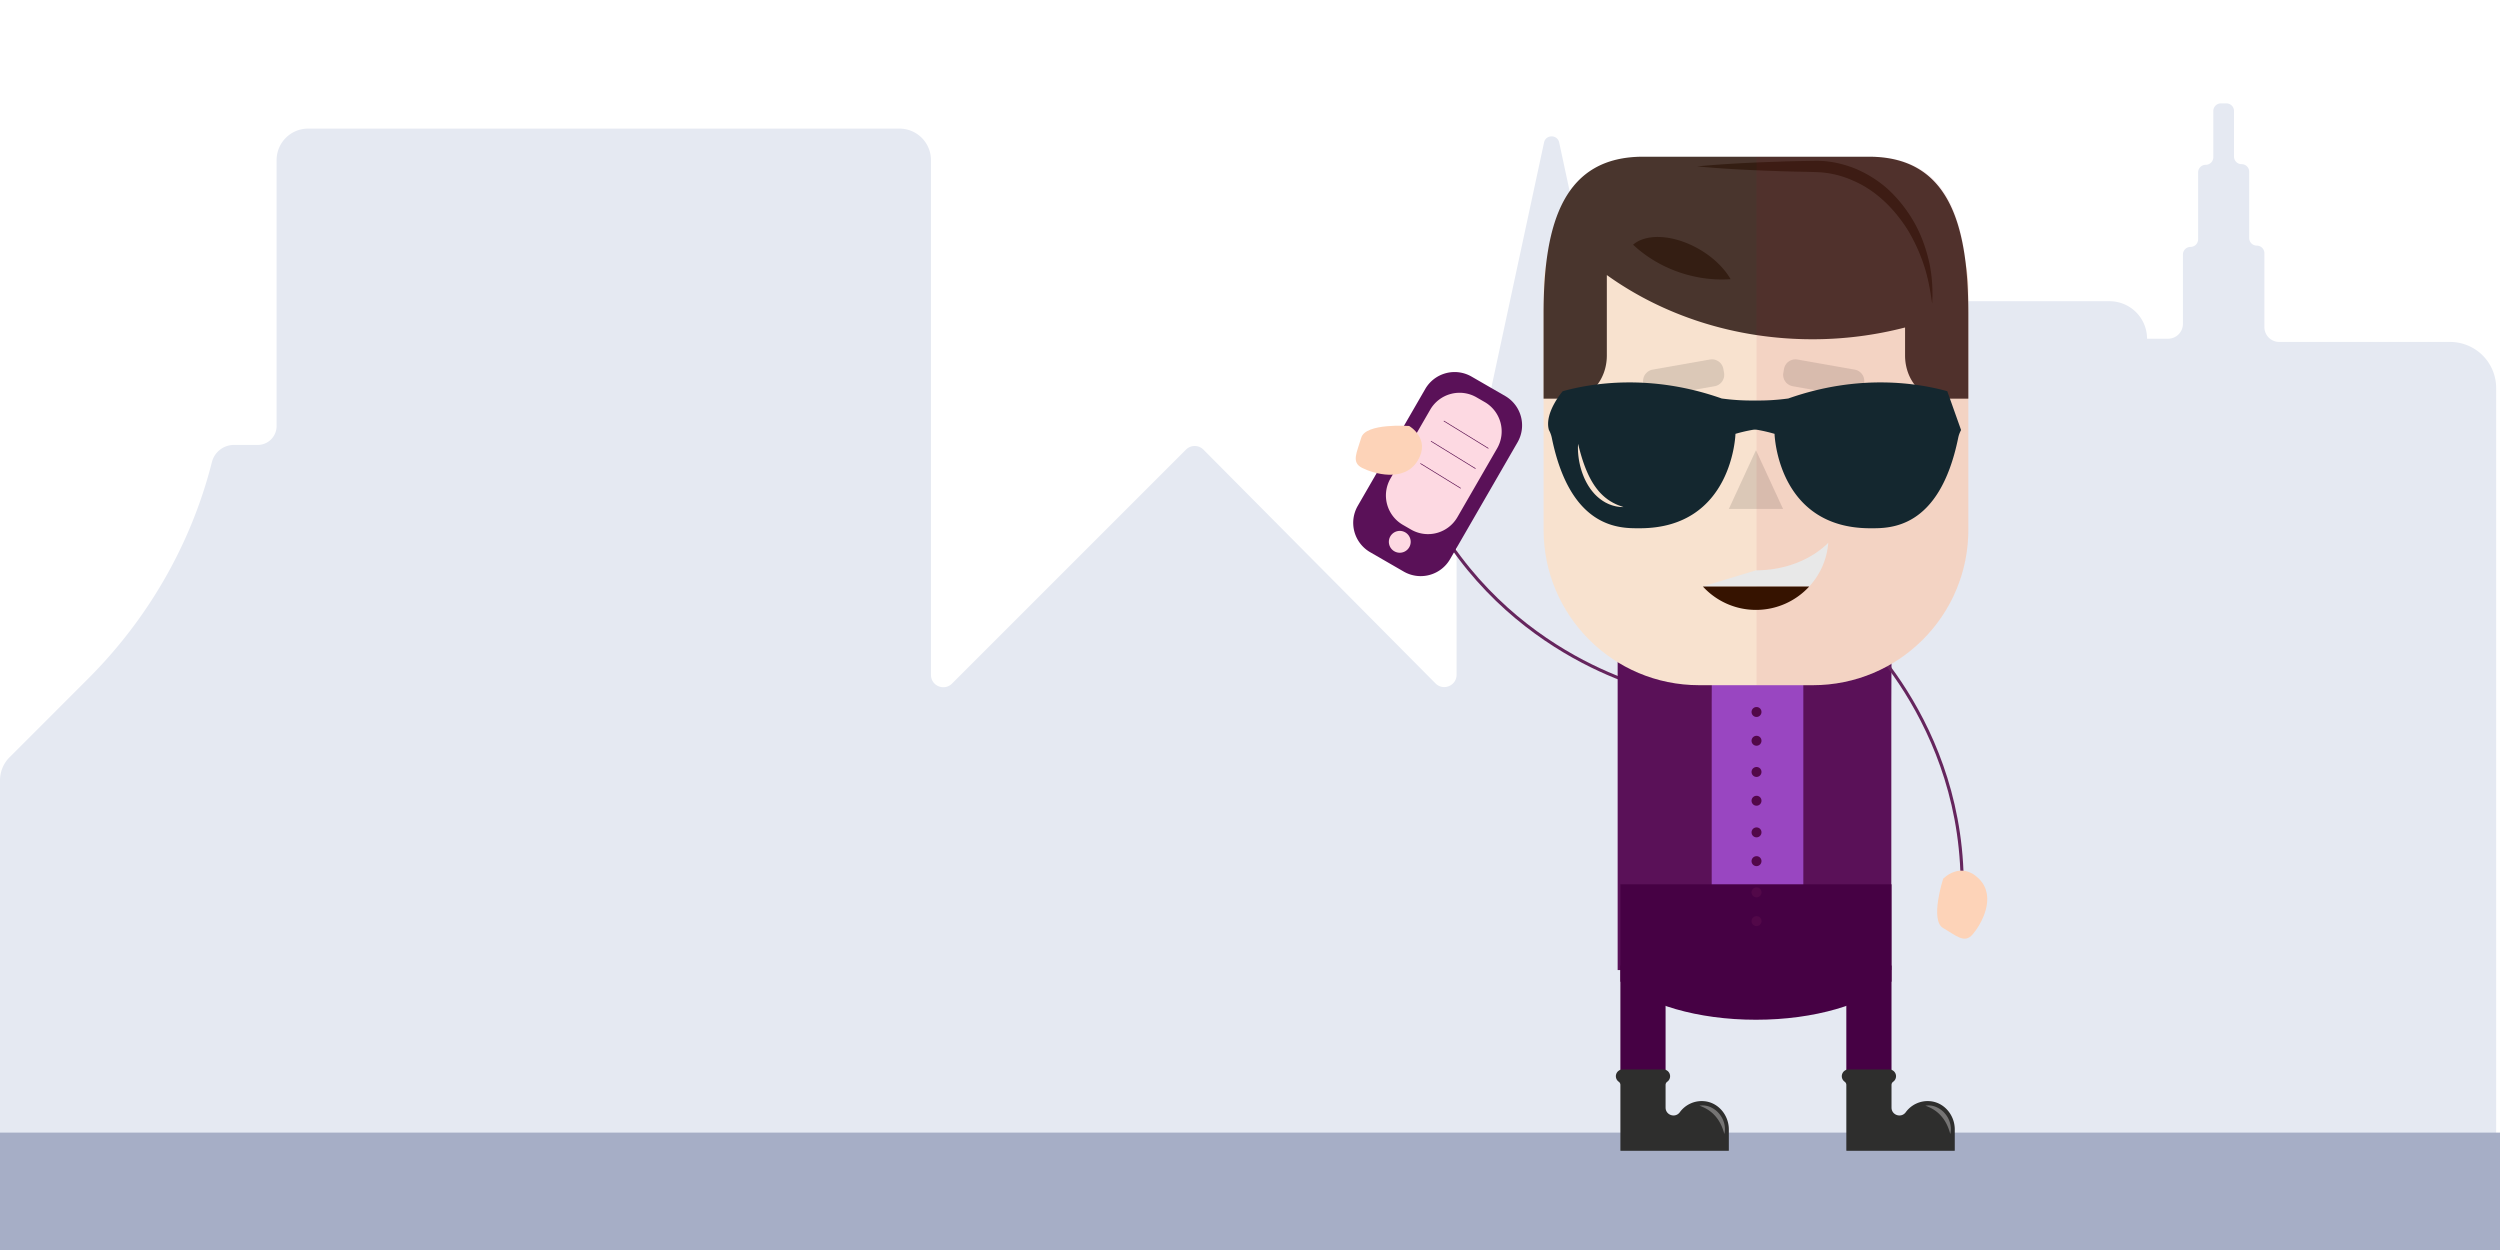 <svg xmlns="http://www.w3.org/2000/svg" xmlns:xlink="http://www.w3.org/1999/xlink" width="4000" height="2000" viewBox="0 0 4000 2000">
  <rect x="0" y="0" width="4000" height="2000" fill="#808080" stroke="none"/>
  <defs>
    <clipPath id="clip-path">
      <rect id="Rectangle_509" data-name="Rectangle 509" width="1014.515" height="1590.523" fill="none"/>
    </clipPath>
    <clipPath id="clip-path-3">
      <rect id="Rectangle_504" data-name="Rectangle 504" width="86.758" height="93.994" fill="none"/>
    </clipPath>
    <clipPath id="clip-path-4">
      <rect id="Rectangle_505" data-name="Rectangle 505" width="129.812" height="59.439" fill="none"/>
    </clipPath>
    <clipPath id="clip-path-6">
      <rect id="Rectangle_507" data-name="Rectangle 507" width="338.894" height="845.569" fill="none"/>
    </clipPath>
    <clipPath id="clip-Promoter_Masterbillede">
      <rect width="4000" height="2000"/>
    </clipPath>
  </defs>
  <g id="Promoter_Masterbillede" data-name="Promoter – Masterbillede" clip-path="url(#clip-Promoter_Masterbillede)">
    <rect width="4000" height="2000" fill="#fff"/>
    <g id="Group_1332" data-name="Group 1332" transform="translate(-664.439)">
      <g id="Group_1331" data-name="Group 1331">
        <g id="Group_1763" data-name="Group 1763">
          <path id="Path_990" data-name="Path 990" d="M50.971,1818.538V1083.121a52.237,52.237,0,0,1,15.3-36.933L192.245,920.212c94.18-94.172,162.463-211.355,196.211-340.191.535-2.058,1.045-4.035,1.515-5.923a36.471,36.471,0,0,1,35.418-27.623h37.946a30.189,30.189,0,0,0,30.191-30.191V90.769A50.423,50.423,0,0,1,543.95,40.344h946.142a50.429,50.429,0,0,1,50.432,50.424V914.4c0,17.567,21.238,26.367,33.652,13.945l374.394-374.394a19.711,19.711,0,0,1,27.93.057l371.29,374.037c12.4,12.487,33.708,3.711,33.708-13.888V724.422a100.686,100.686,0,0,1,2.244-21.124l137.7-640.736c2.8-13.046,21.424-13.046,24.228,0l137.7,640.736a100.621,100.621,0,0,1,2.244,21.124V883.157a88.15,88.15,0,0,0,88.152,88.151,98.04,98.04,0,0,0,98.045-98.037V376.525a60,60,0,0,1,59.994-59.994h494.446a60,60,0,0,1,59.994,59.994h33.619a23.792,23.792,0,0,0,23.8-23.79V241.79a12.153,12.153,0,0,1,12.154-12.154,12.154,12.154,0,0,0,12.155-12.154V110.426a12.148,12.148,0,0,1,12.154-12.154,12.159,12.159,0,0,0,12.154-12.154V12.154A12.154,12.154,0,0,1,3604.435,0h8.791a12.159,12.159,0,0,1,12.155,12.154V85.08a12.153,12.153,0,0,0,12.154,12.154,12.159,12.159,0,0,1,12.154,12.154V215.415a12.148,12.148,0,0,0,12.154,12.154A12.159,12.159,0,0,1,3674,239.724V357.9a23.785,23.785,0,0,0,23.79,23.79H3971.13a73.71,73.71,0,0,1,73.7,73.7V1834.582Z" transform="translate(613.468 165.418)" fill="#e5e9f2"/>
        </g>
      </g>
    </g>
    <rect id="Rectangle_344" data-name="Rectangle 344" width="4000" height="187.822" transform="translate(0 1812.178)" fill="#a6aec6"/>
    <g id="Group_1778" data-name="Group 1778" transform="translate(2165.132 250.738)">
      <g id="Group_1601" data-name="Group 1601" clip-path="url(#clip-path)">
        <g id="Group_1600" data-name="Group 1600">
          <g id="Group_1599" data-name="Group 1599" clip-path="url(#clip-path)">
            <path id="Path_1409" data-name="Path 1409" d="M386.788,356.959S140.7,308.277,12.293,58.321" transform="translate(105.049 498.377)" fill="none" stroke="#65255d" stroke-miterlimit="10" stroke-width="5"/>
            <path id="Path_1410" data-name="Path 1410" d="M233.648,83.426v-.114H58.041V589.4H233.285V163.283Z" transform="translate(495.982 711.931)" fill="#9946c1"/>
            <path id="Path_1411" data-name="Path 1411" d="M195.124,83.426v-.114H44.325V589.4H194.809V163.283Z" transform="translate(378.779 711.931)" fill="#5a1158"/>
            <path id="Path_1412" data-name="Path 1412" d="M216.54,83.426v-.114H75.449V589.4H216.244V163.283Z" transform="translate(644.746 711.931)" fill="#5a1158"/>
            <rect id="Rectangle_500" data-name="Rectangle 500" width="433.791" height="137.196" transform="translate(427.491 1164.13)" fill="#460144"/>
            <path id="Path_1413" data-name="Path 1413" d="M478.576,135.573H44.785v25.534c41.389,36.425,122.974,61.224,216.9,61.224s175.5-24.8,216.891-61.224Z" transform="translate(382.706 1158.527)" fill="#460144"/>
            <rect id="Rectangle_501" data-name="Rectangle 501" width="72.297" height="166.291" transform="translate(427.501 1301.326)" fill="#460144"/>
            <rect id="Rectangle_502" data-name="Rectangle 502" width="72.297" height="166.291" transform="translate(788.986 1301.326)" fill="#460144"/>
            <rect id="Rectangle_503" data-name="Rectangle 503" width="72.297" height="166.291" transform="translate(788.986 1301.326)" fill="none" stroke="#005fab" stroke-miterlimit="10" stroke-width="0"/>
            <path id="Path_1414" data-name="Path 1414" d="M82.656,77.578S275.187,238.4,267.875,519.311" transform="translate(706.33 662.936)" fill="none" stroke="#65255d" stroke-miterlimit="10" stroke-width="5"/>
            <path id="Path_1415" data-name="Path 1415" d="M222.885,203.747a43.338,43.338,0,0,0-38.563,17.525l-.181.248c-7.235,9.736-22.708,4.62-22.708-7.512v-36.32a6.3,6.3,0,0,1,2.72-5.1,10.73,10.73,0,0,0,4.505-8.753,10.842,10.842,0,0,0-10.844-10.844H92.743a10.814,10.814,0,0,0-6.338,19.6,6.286,6.286,0,0,1,2.73,5.1V282.563a.558.558,0,0,0,.563.563H262.078a.558.558,0,0,0,.563-.563V248.983c0-22.928-16.9-43.384-39.757-45.236" transform="translate(699.861 1307.397)" fill="#2e2e2d"/>
            <path id="Path_1416" data-name="Path 1416" d="M135.669,204.3c0-22.928-16.905-43.384-39.757-45.236" transform="translate(819.608 1359.302)" fill="#2e2e2d"/>
            <path id="Path_1417" data-name="Path 1417" d="M135.669,204.7c-2.9-10.939-7.264-20.294-13.936-28.025-6.586-7.808-15.139-13.43-25.82-17.211a30.226,30.226,0,0,1,17.067,2.081,38.1,38.1,0,0,1,14.242,10.433c7.675,9.011,11.359,21.611,8.448,32.722" transform="translate(819.608 1358.901)" fill="#757474"/>
            <path id="Path_1418" data-name="Path 1418" d="M185.014,203.747a43.338,43.338,0,0,0-38.563,17.525l-.181.248c-7.235,9.736-22.709,4.62-22.709-7.512v-36.32a6.3,6.3,0,0,1,2.72-5.1,10.73,10.73,0,0,0,4.505-8.753,10.842,10.842,0,0,0-10.844-10.844H54.872a10.814,10.814,0,0,0-6.338,19.6,6.286,6.286,0,0,1,2.73,5.1V282.563a.558.558,0,0,0,.563.563H224.207a.558.558,0,0,0,.563-.563V248.983c0-22.928-16.9-43.384-39.757-45.236" transform="translate(376.237 1307.397)" fill="#2e2e2d"/>
            <path id="Path_1419" data-name="Path 1419" d="M97.8,204.3c0-22.928-16.9-43.384-39.757-45.236" transform="translate(495.984 1359.302)" fill="#2e2e2d"/>
            <path id="Path_1420" data-name="Path 1420" d="M97.8,204.7c-2.9-10.939-7.264-20.294-13.936-28.025-6.586-7.808-15.139-13.43-25.82-17.211a30.226,30.226,0,0,1,17.067,2.081A38.1,38.1,0,0,1,89.35,171.983c7.674,9.011,11.359,21.611,8.448,32.722" transform="translate(495.984 1358.901)" fill="#757474"/>
            <path id="Path_1421" data-name="Path 1421" d="M462.742,832.906H280.683c-137.4,0-248.773-111.376-248.773-248.772V198.757C31.91,89.806,120.234,1.482,229.195,1.482H514.23c108.961,0,197.285,88.324,197.285,197.275V584.134c0,137.4-111.376,248.772-248.773,248.772" transform="translate(272.684 12.664)" fill="#f8e2cf"/>
            <path id="Path_1422" data-name="Path 1422" d="M96.87,64.826A21.687,21.687,0,1,1,75.183,43.139,21.685,21.685,0,0,1,96.87,64.826" transform="translate(457.145 368.641)" fill="#361300"/>
            <path id="Path_1423" data-name="Path 1423" d="M120.35,64.826A21.687,21.687,0,1,1,98.663,43.139,21.685,21.685,0,0,1,120.35,64.826" transform="translate(657.792 368.641)" fill="#361300"/>
            <g id="Group_1589" data-name="Group 1589" transform="translate(601.013 469.615)" opacity="0.13">
              <g id="Group_1588" data-name="Group 1588">
                <g id="Group_1587" data-name="Group 1587" clip-path="url(#clip-path-3)">
                  <path id="Path_1424" data-name="Path 1424" d="M106.338,49.2l43.374,93.984H62.964Z" transform="translate(-62.959 -49.195)" fill="#161615"/>
                </g>
              </g>
            </g>
            <g id="Group_1592" data-name="Group 1592" transform="translate(687.933 324.219)" opacity="0.13">
              <g id="Group_1591" data-name="Group 1591">
                <g id="Group_1590" data-name="Group 1590" clip-path="url(#clip-path-4)">
                  <path id="Path_1425" data-name="Path 1425" d="M179,93.119,87.418,76.968A18.563,18.563,0,0,1,72.355,55.453l1.079-6.138A18.577,18.577,0,0,1,94.959,34.252L186.528,50.4A18.57,18.57,0,0,1,201.6,71.919l-1.088,6.138A18.568,18.568,0,0,1,179,93.119" transform="translate(-72.074 -33.966)" fill="#161615"/>
                </g>
              </g>
            </g>
            <g id="Group_1595" data-name="Group 1595" transform="translate(463.809 324.219)" opacity="0.13">
              <g id="Group_1594" data-name="Group 1594">
                <g id="Group_1593" data-name="Group 1593" clip-path="url(#clip-path-4)">
                  <path id="Path_1426" data-name="Path 1426" d="M163.049,76.969,71.47,93.12A18.579,18.579,0,0,1,49.955,78.048L48.876,71.91A18.573,18.573,0,0,1,63.939,50.395l91.579-16.141a18.568,18.568,0,0,1,21.515,15.063l1.079,6.138a18.573,18.573,0,0,1-15.063,21.515" transform="translate(-48.587 -33.957)" fill="#161615"/>
                </g>
              </g>
            </g>
            <path id="Path_1427" data-name="Path 1427" d="M552.21,0H191.222C66.33,0,31.909,101.945,31.909,251.254V387.162H75.293c31.939,0,57.836-30.956,57.836-69.147V189.343C222.512,253.526,337.114,292.08,462.092,292.08a589.047,589.047,0,0,0,148.2-18.843v44.778c0,38.191,25.9,69.147,57.845,69.147h43.374V251.254C711.514,101.945,677.093,0,552.21,0" transform="translate(272.676)" fill="#49352d"/>
            <path id="Path_1428" data-name="Path 1428" d="M433.878,229.39c-2.95-21.1-6.548-41.8-13.182-61.6a275.746,275.746,0,0,0-25.715-56.232c-21.725-34.545-51.8-64.327-88.906-79.7A152.508,152.508,0,0,0,248.1,18.77c-20.952-.764-42.3-.764-63.42-1.709-42.353-1.394-84.7-3.475-127.049-7.445,42.353-3.971,84.7-6.052,127.049-7.445C205.9,1.331,226.923,1,248.315.691c22.422-.181,44.73,5.021,65.31,13.65,20.389,9.078,39.365,21.468,55.077,37.093a223,223,0,0,1,39.174,52.786c10.29,19.339,17.134,40.167,21.84,61.2a247.678,247.678,0,0,1,4.162,63.973" transform="translate(492.438 5.867)" fill="#341e13"/>
            <path id="Path_1429" data-name="Path 1429" d="M154.891,78.619a206.13,206.13,0,0,0,48.09,2.358C191.259,60.7,169.8,40.943,142.739,27.732c-38.525-18.8-76.7-18.623-95.826-1.89,28.254,26.412,65.653,45.665,107.978,52.777" transform="translate(400.891 114.962)" fill="#341e13"/>
            <g id="Group_1598" data-name="Group 1598" transform="translate(645.296)" opacity="0.07">
              <g id="Group_1597" data-name="Group 1597">
                <g id="Group_1596" data-name="Group 1596" clip-path="url(#clip-path-6)">
                  <path id="Path_1430" data-name="Path 1430" d="M406.5,596.8V211.421a197.735,197.735,0,0,0-3.761-38.143C390.991,62,349.4,0,247.2,0H67.6V845.571H157.73c137.4,0,248.773-111.376,248.773-248.773" transform="translate(-67.609)" fill="#ae0018"/>
                </g>
              </g>
            </g>
            <path id="Path_1431" data-name="Path 1431" d="M58.578,134.585H229.049a115.74,115.74,0,0,0,30.44-69.863C232.419,91.487,190.706,108.7,143.819,108.7" transform="translate(500.573 553.076)" fill="#e8e8e8"/>
            <path id="Path_1432" data-name="Path 1432" d="M143.562,109.488A115.544,115.544,0,0,0,228.8,72.041H58.608a115.22,115.22,0,0,0,84.954,37.447" transform="translate(500.83 615.62)" fill="#361300"/>
            <path id="Path_1433" data-name="Path 1433" d="M107.5,132.671s-21.573,66.4-.115,78.836,34.192,25.353,47.192,10.319,39.575-59.668,10.223-89.068-57.3-.086-57.3-.086" transform="translate(836.433 1022.573)" fill="#fdd3b8"/>
            <path id="Path_1434" data-name="Path 1434" d="M80.984,355.436l-53.97-31.156A54.283,54.283,0,0,1,7.208,250.35L115.319,63.107A54.274,54.274,0,0,1,189.239,43.3l53.97,31.156a54.283,54.283,0,0,1,19.807,73.929L154.9,335.629a54.274,54.274,0,0,1-73.92,19.807" transform="translate(-0.001 308.429)" fill="#5a1158"/>
            <path id="Path_1435" data-name="Path 1435" d="M45.869,258.552,32.5,250.83A54.274,54.274,0,0,1,12.69,176.91l63.7-110.326a54.275,54.275,0,0,1,73.929-19.807l13.364,7.713A54.278,54.278,0,0,1,183.5,128.419L119.789,238.745a54.274,54.274,0,0,1-73.92,19.807" transform="translate(46.845 338.122)" fill="#fdd9e2"/>
            <path id="Path_1436" data-name="Path 1436" d="M85.846,45.536S16.212,40.468,9.273,64.284s-16.437,39.26,1.27,48.29,67.4,24.15,88.925-11.388-13.621-55.65-13.621-55.65" transform="translate(3.613 385.267)" fill="#fdd3b8"/>
            <path id="Path_1437" data-name="Path 1437" d="M23.445,97.658h0A17.468,17.468,0,1,1,40.913,80.19,17.519,17.519,0,0,1,23.445,97.658" transform="translate(51.076 535.985)" fill="#fdd9e2"/>
            <line id="Line_82" data-name="Line 82" x2="71.371" y2="43.928" transform="translate(144.935 422.786)" fill="none" stroke="#520849" stroke-miterlimit="10" stroke-width="1"/>
            <line id="Line_83" data-name="Line 83" x2="71.371" y2="43.928" transform="translate(124.389 455.159)" fill="none" stroke="#520849" stroke-miterlimit="10" stroke-width="1"/>
            <line id="Line_84" data-name="Line 84" x2="64.556" y2="39.738" transform="translate(107.466 490.784)" fill="none" stroke="#520849" stroke-miterlimit="10" stroke-width="1"/>
            <path id="Path_1438" data-name="Path 1438" d="M671.367,51.906C623.707,38.7,529.78,23.757,416.963,63.551a351.883,351.883,0,0,1-52,3.236c-.4.01-.821-.019-1.241-.01-.41-.01-.84.019-1.231.01a351.883,351.883,0,0,1-52-3.236C197.657,23.757,103.74,38.7,56.079,51.906c0,0-30.03,34.6-22.069,62.131a44.91,44.91,0,0,1,4.639,12.686C68.87,274.438,149.691,271.174,179.435,271.174c148.832,0,153.022-151.056,153.022-151.066a251.779,251.779,0,0,1,27.663-6.434,21.743,21.743,0,0,1,7.207,0,252.425,252.425,0,0,1,27.663,6.434c0,.01,4.19,151.066,153.013,151.066,29.753,0,110.574,3.264,140.795-144.451a45.185,45.185,0,0,1,4.63-12.686m-544.2,123.136-2.148-.134-2.119-.315c-1.422-.21-2.854-.42-4.267-.706l-4.2-1.1a38.943,38.943,0,0,1-4.133-1.394,38.52,38.52,0,0,1-4.057-1.67c-1.317-.63-2.644-1.279-3.952-1.938-1.26-.754-2.53-1.5-3.78-2.272a73.1,73.1,0,0,1-13.526-11.321c-1.947-2.2-3.895-4.42-5.622-6.787l-1.317-1.766-1.212-1.823-1.212-1.833c-.41-.6-.8-1.222-1.165-1.852a101.912,101.912,0,0,1-7.675-15.645,121.98,121.98,0,0,1-5.145-16.485,126.1,126.1,0,0,1-2.778-16.924c-.267-2.844-.439-5.689-.487-8.534a74.819,74.819,0,0,1,.258-8.534c.325,1.384.649,2.759,1,4.124.334,1.375.678,2.73,1.031,4.1.745,2.711,1.441,5.412,2.234,8.085,1.546,5.355,3.207,10.643,5.069,15.836s3.885,10.28,6.147,15.234c1.117,2.491,2.32,4.925,3.56,7.331l1.919,3.58,2.062,3.484c.649,1.184,1.441,2.272,2.148,3.417l1.1,1.69,1.174,1.632c1.5,2.234,3.217,4.276,4.878,6.376a88.174,88.174,0,0,0,11.416,11.235c1.06.811,2.119,1.651,3.179,2.482l3.35,2.262a37.571,37.571,0,0,0,3.465,2.1,37.412,37.412,0,0,0,3.589,1.966c4.84,2.606,10.09,4.372,15.483,6.252-1.413-.019-2.835-.1-4.267-.153" transform="translate(279.156 323.296)" fill="#14272f"/>
            <path id="Path_1439" data-name="Path 1439" d="M82.645,99.891A7.943,7.943,0,1,1,74.7,92.245a7.8,7.8,0,0,1,7.942,7.646" transform="translate(570.586 788.272)" fill="#520849"/>
            <path id="Path_1440" data-name="Path 1440" d="M82.645,104.714A7.943,7.943,0,1,1,74.7,97.068a7.8,7.8,0,0,1,7.942,7.646" transform="translate(570.586 829.486)" fill="#520849"/>
            <path id="Path_1441" data-name="Path 1441" d="M82.645,109.944A7.943,7.943,0,1,1,74.7,102.3a7.8,7.8,0,0,1,7.942,7.646" transform="translate(570.586 874.179)" fill="#520849"/>
            <path id="Path_1442" data-name="Path 1442" d="M82.645,114.768a7.943,7.943,0,1,1-7.942-7.646,7.8,7.8,0,0,1,7.942,7.646" transform="translate(570.586 915.402)" fill="#520849"/>
            <path id="Path_1443" data-name="Path 1443" d="M82.645,120.07a7.943,7.943,0,1,1-7.942-7.646,7.8,7.8,0,0,1,7.942,7.646" transform="translate(570.586 960.71)" fill="#520849"/>
            <path id="Path_1444" data-name="Path 1444" d="M82.645,124.893a7.943,7.943,0,1,1-7.942-7.646,7.8,7.8,0,0,1,7.942,7.646" transform="translate(570.586 1001.924)" fill="#520849"/>
            <path id="Path_1445" data-name="Path 1445" d="M82.645,130.123a7.943,7.943,0,1,1-7.942-7.646,7.8,7.8,0,0,1,7.942,7.646" transform="translate(570.586 1046.616)" fill="#520849"/>
            <path id="Path_1446" data-name="Path 1446" d="M82.645,134.946A7.943,7.943,0,1,1,74.7,127.3a7.8,7.8,0,0,1,7.942,7.646" transform="translate(570.586 1087.831)" fill="#520849"/>
          </g>
        </g>
      </g>
    </g>
  </g>
</svg>
